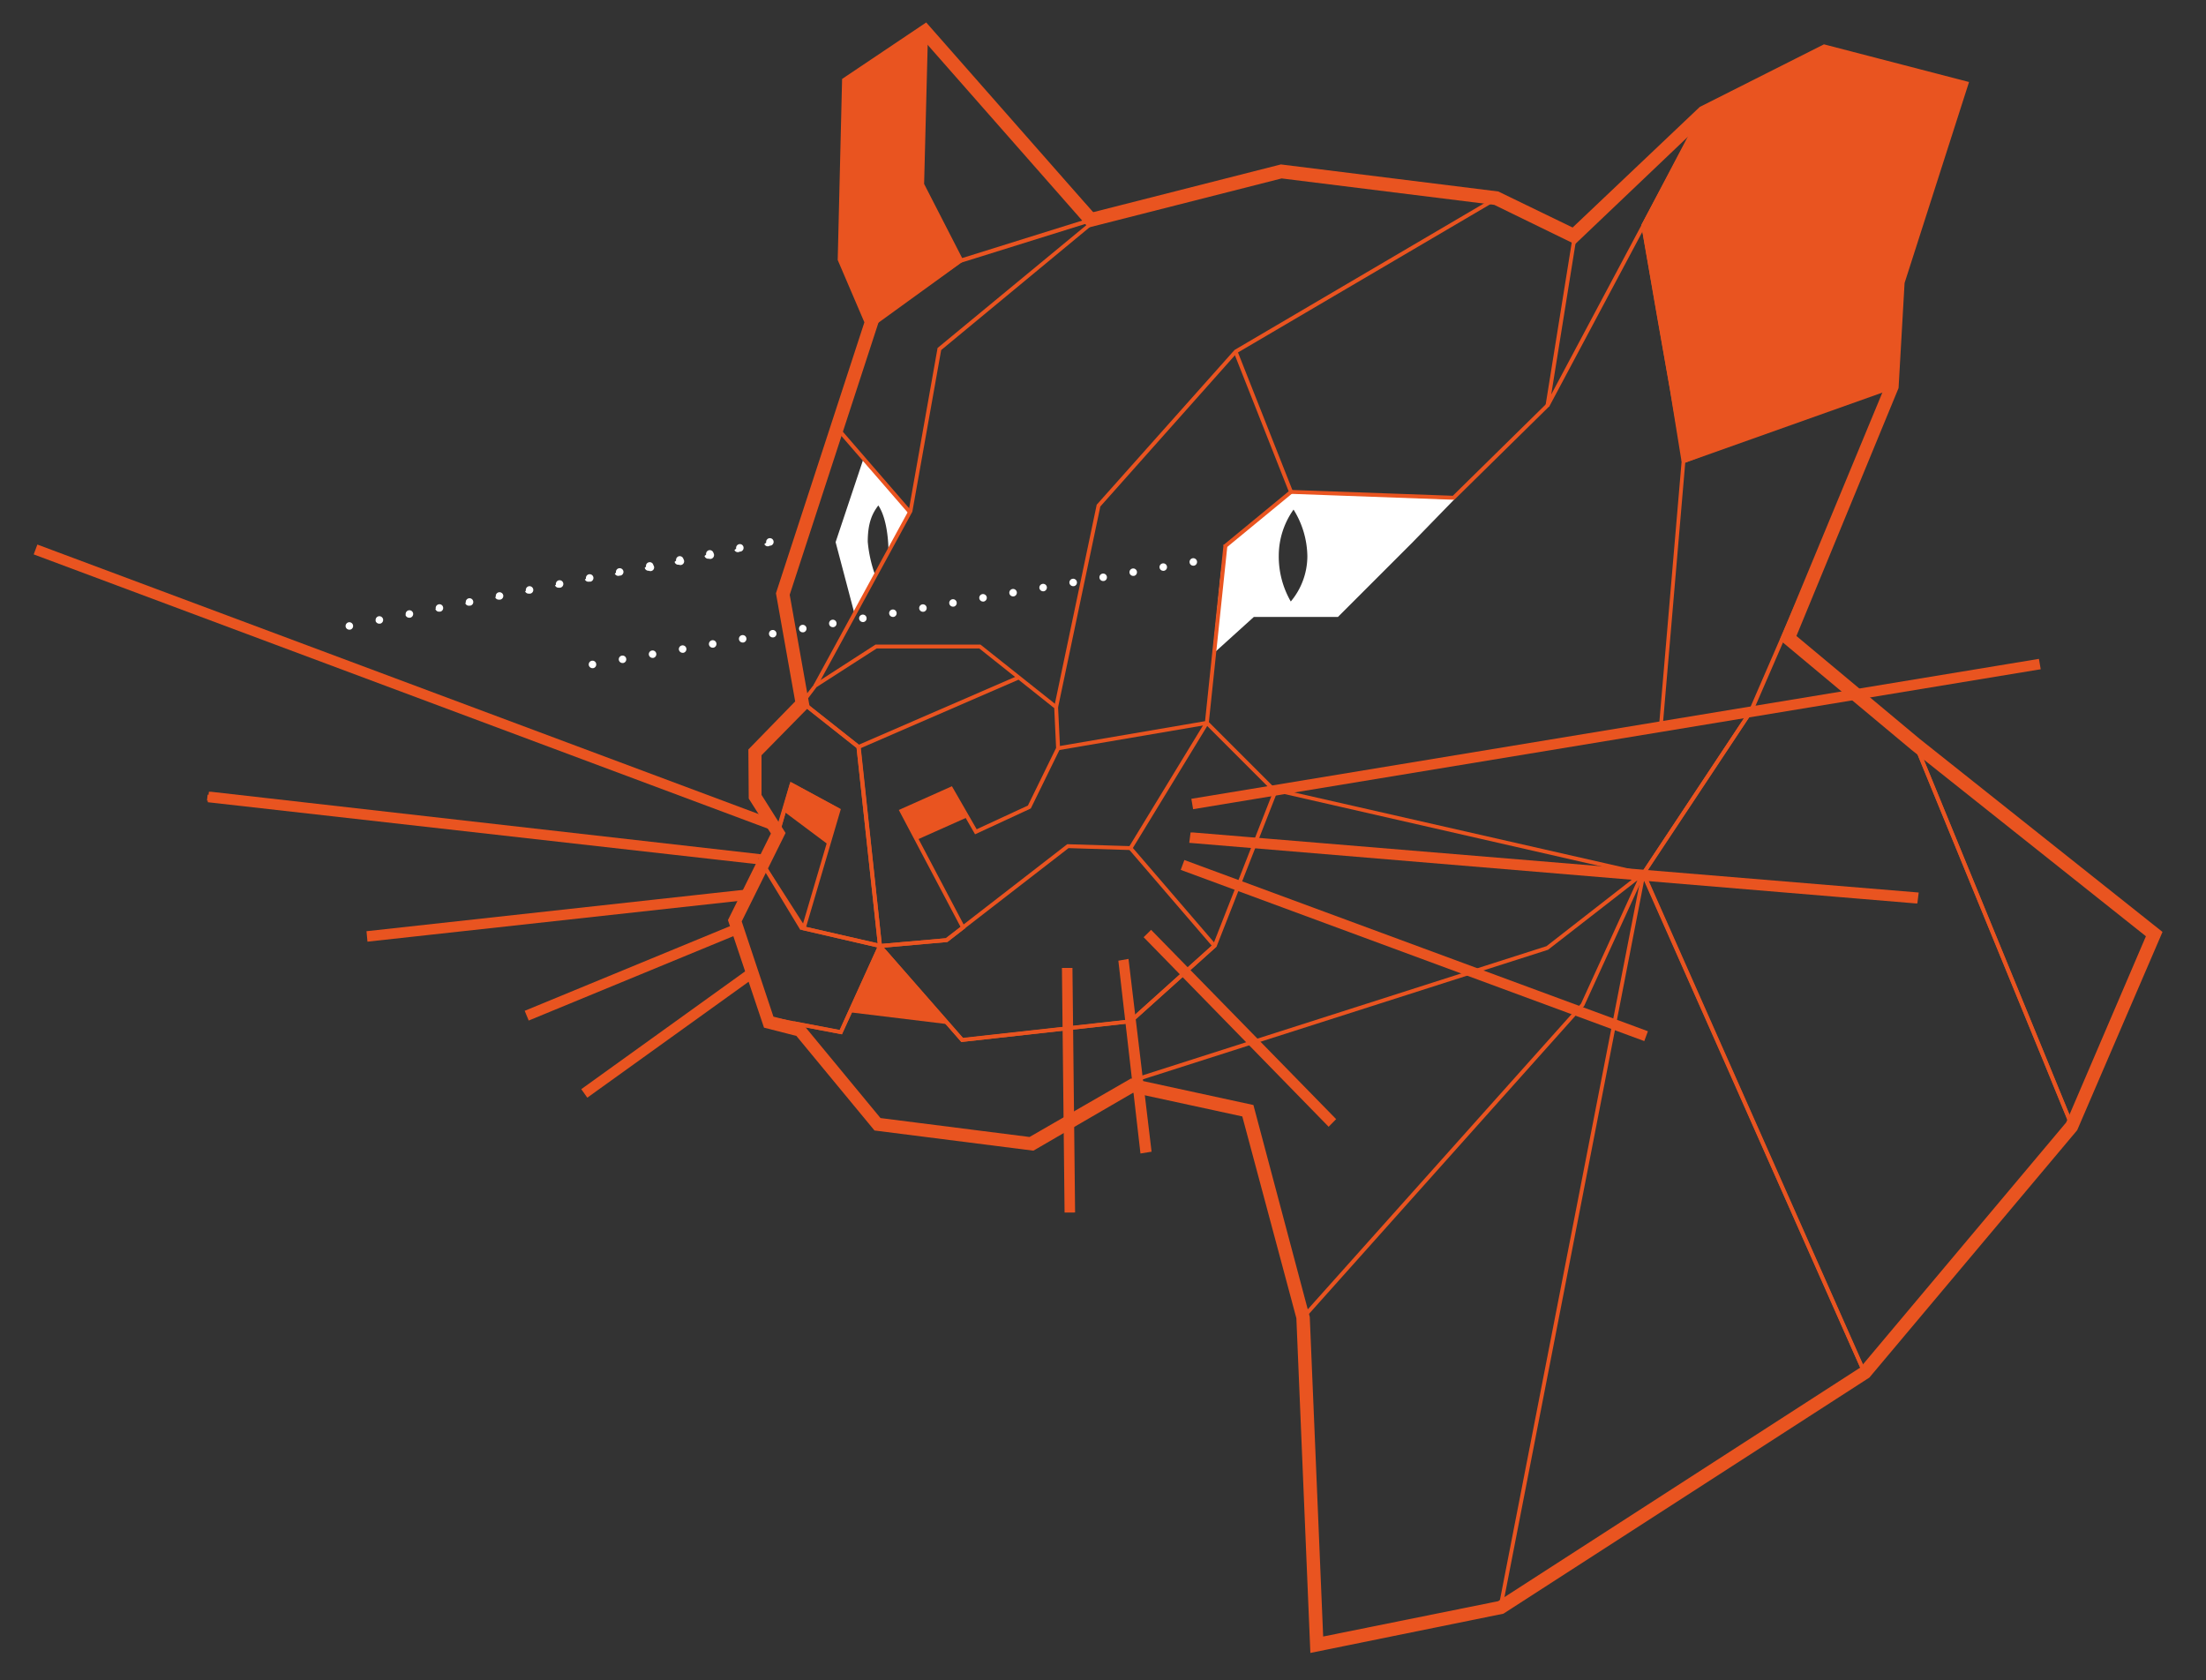 <svg xmlns="http://www.w3.org/2000/svg" viewBox="0 0 367.17 279.69"><rect x="0" y="0" width="367.17" height="279.69" fill="#333333" stroke="none"/><defs><style>.cls-1{fill:#e95420;}.cls-2{fill:#fff;}</style></defs><title>Artboard 1</title><g id="Layer_8" data-name="Layer 8"><path class="cls-1" d="M145.45,54.26l-.75-.21-4.6-11,.65-29.32.22-.4L153.68,4.9l.78.43-.65,25.28,6.46,12.59-.16.44Z"/><polygon class="cls-1" points="326.43 13.95 303.95 8.09 303.6 8.13 283.4 18.22 283.18 18.44 273.25 37.33 273.2 37.65 275.84 52.92 277.92 64.7 279.87 76.75 280.17 77.13 315.21 64.67 315.4 64.31 316.37 47.11 326.78 14.59 326.43 13.95"/><path class="cls-2" d="M229.26,82.57h0l-14.38-.69L203.8,91l-.65,4.88-1.3,13,6.84-6.19h14l12.38-12.38,7-7.2Zm-14.42,17.55a15,15,0,0,1-2-7.63,13.28,13.28,0,0,1,2.46-7.67,15,15,0,0,1,2.3,7.8A11.79,11.79,0,0,1,214.84,100.12Z"/><polygon class="cls-1" points="141.5 168.5 157.87 170.49 146.46 157.46 141.5 168.5"/><polygon class="cls-1" points="131.72 130.82 130.5 135.09 137.83 140.57 139.54 135.06 131.72 130.82"/><polygon class="cls-1" points="152.65 139.76 160.99 136.04 158.3 131.29 150.05 134.98 152.65 139.76"/><path class="cls-2" d="M144.43,90.18c0-3.33.85-4.84,1.76-6.05,1.69,2.52,1.68,7.3,1.68,7.3l3.48-6.3-7.73-8.48-4.54,13.59,3.15,11.94,3.44-6.43A22,22,0,0,1,144.43,90.18Z"/></g><g id="Layer_2_copy_2" data-name="Layer 2 copy 2"><path class="cls-1" d="M172,190.7h-.12L146,187.41,132.1,170l7.66,1.46,6.62-14.56,13.9,15.89,28.18-3.12.92,10.4Zm-25.64-3.9L171.8,190l16.9-10.33-.83-9.34L160,173.44l-13.46-15.39-6.41,14.11-6.44-1.23Z"/><polygon class="cls-1" points="204.01 91.25 203.6 90.75 214.49 81.78 205.35 58.65 205.95 58.41 215.27 81.98 204.01 91.25"/><polygon class="cls-1" points="242.07 83.18 241.93 83.18 214.87 82.2 214.89 81.55 241.81 82.52 257.42 67.17 257.87 67.63 242.07 83.18"/><path class="cls-1" d="M257.85,67.69l-.61-.2,4.56-28.35.09-.18L283.4,18.38l.51.39Zm4.57-28.33-4.23,26.3,24.19-45.41Z"/><path class="cls-1" d="M276.51,121.18l-.38-.35,3.78-44.27.21-.27,16-5.9L314.79,64l.41.44-23.46,54.08-.25.19Zm4-44.35-3.73,43.64,14.4-2.4,23.1-53.24-18,6.17Z"/><path class="cls-1" d="M280.48,77l-.44-.25-6.84-39.1,0-.21,10.1-18.89.15-.14,20.2-10.1.22,0,22.48,5.86.23.42L316.2,47.08l-1,17.22-.22.29L296.32,71Zm-6.62-39.35,6.76,38.6,15.48-5.83,18.49-6.34,1-17.13,10.32-32.26-22-5.74-20,10Z"/><polygon class="cls-1" points="202.48 157.58 201.87 157.34 211.89 131.8 200.93 120.84 188.44 141.34 187.89 141 200.59 120.15 201.1 120.09 212.5 131.49 212.58 131.84 202.48 157.58"/><rect class="cls-1" x="194.84" y="138.57" width="0.65" height="21.49" transform="translate(-50.16 163.36) rotate(-40.69)"/><path class="cls-1" d="M273.41,145.78l-61.32-14,0-.64L291.39,118l.32.5-18,27.1Zm-59.56-14.23,59.49,13.54,17.42-26.28-14.25,2.37Z"/><polygon class="cls-1" points="188.82 179.32 187.84 170.04 187.95 169.76 202.05 157.08 202.48 157.57 188.5 170.13 189.47 179.25 188.82 179.32"/><polygon class="cls-1" points="160.01 173.44 145.8 157.19 157.42 156.17 177.63 140.52 177.75 140.52 188.18 140.84 188.16 141.49 177.85 141.17 157.66 156.8 157.57 156.81 147.13 157.73 160.28 172.75 188.03 169.69 202.04 157.08 202.48 157.56 188.31 170.31 188.2 170.32 160.01 173.44"/><path class="cls-1" d="M140.14,172.16l-12.49-2.36-.06-.18L122,152.87l4.88-9.75L134,154.24l13,3Zm-12-2.93,11.62,2.2L146,157.69l-12.44-2.88L127,144.43l-4.24,8.49Z"/><polygon class="cls-1" points="176.1 117.78 175.47 117.64 182.54 84 182.6 83.94 205.48 58.25 248.1 33.21 213.33 28.83 182.89 36.56 156.65 58.27 151.85 85.18 136 114.28 135.43 113.97 151.26 84.92 156.05 57.92 182.66 35.95 213.28 28.17 213.35 28.18 250.08 32.8 205.86 58.78 183.14 84.31 176.1 117.78"/><rect class="cls-1" x="145.05" y="69.11" width="0.65" height="18.25" transform="translate(-15.73 114.28) rotate(-40.9)"/><path class="cls-1" d="M159.92,43.74l-.39-.16L153,30.72l.65-25.41.57-.22,28.45,31.06-.14.53Zm-6.29-13.09L160,43l21.83-6.82L154.26,6.13Z"/><path class="cls-1" d="M145.35,54.12l-.49-.14L140.27,43.1l.66-29.32.14-.27L153.78,5l.5.28-.65,25.33,6.48,12.63-.1.42ZM140.93,43l4.37,10.32,14.1-10L153,30.72l.64-24.79-12.05,8Z"/><polygon class="cls-1" points="133.22 154.81 126.64 143.94 126.63 143.63 129.06 138.9 131.44 130.55 131.9 130.35 139.72 134.59 139.41 135.16 131.95 131.11 129.66 139.14 127.29 143.76 133.78 154.47 133.22 154.81"/><path class="cls-1" d="M146.84,157.88l-13.49-3.11L139.18,135,132,131.11l-2.43,8.12-4.12-6.55v-7.6l8.11-8.57,9.68,7.66Zm-12.67-3.59L146.09,157l-3.52-32.53-9-7.12-7.52,7.94v7.17l3.26,5.18,2.24-7.52,8.4,4.55Z"/><path class="cls-1" d="M146.17,157.81l-3.6-33.3-9.48-7.5,2.45-3.15,10.18-6.57h17.47l12.91,10.26.34,7.07-4.87,9.95-9.28,4.3-4.12-7.17-7.67,3.43,10.2,19.34-3,2.33h-.09ZM134,116.9l9.2,7.27,3.56,32.94,10.67-.94,2.45-1.88L149.6,134.82l8.84-3.95,4.12,7.16,8.53-3.95,4.69-9.59-.31-6.62L163,107.94H145.91l-10,6.43Z"/><polygon class="cls-1" points="133.22 117.01 129.95 98.9 129.97 98.82 144.74 53.43 145.36 53.63 130.62 98.95 133.86 116.89 133.22 117.01"/><polygon class="cls-1" points="217.08 219.58 216.52 219.44 207.45 185.1 188.1 180.91 188.23 180.27 207.78 184.51 208.03 184.74 217 218.69 263.15 167.05 272.53 146.53 257.66 158.09 189.4 179.92 189.21 179.3 257.4 157.49 273.17 145.2 273.67 145.59 263.67 167.45 217.08 219.58"/><polygon class="cls-1" points="219.18 274.08 218.79 273.78 216.51 219.37 217.16 219.35 219.42 273.37 249.68 267.26 249.8 267.89 219.18 274.08"/><path class="cls-1" d="M249.92,267.85l-.5-.34,23.78-122,.62-.07,36.81,83-.12.41ZM273.64,146.6,250.2,266.89l59.73-38.53Z"/><polygon class="cls-1" points="310.58 228.69 310.04 228.61 273.23 145.54 273.25 145.22 291.17 118.19 291.71 118.55 273.89 145.44 310.42 227.87 344.5 187.37 318.54 124.1 296.88 106.13 297.3 105.63 319.01 123.65 319.11 123.78 345.17 187.31 345.12 187.64 310.58 228.69"/><path class="cls-1" d="M345.17,187.56h-.6L318.51,124l.5-.38,39.75,31.6.09.38Zm-25.59-62.63,25.3,61.66,13.28-31Z"/><rect class="cls-1" x="141.69" y="118.26" width="28.94" height="0.65" transform="translate(-34.29 71.93) rotate(-23.45)"/><polygon class="cls-1" points="176.16 124.87 176.06 124.23 200.57 120.04 203.65 90.65 204.3 90.72 201.19 120.35 200.93 120.64 176.16 124.87"/><rect class="cls-1" x="255.26" y="28.98" width="0.5" height="14.25" transform="translate(111.98 250.55) rotate(-64.25)"/></g><g id="OUTLINE"><path class="cls-1" d="M218.1,275.13l-2.33-55.71-9-33.59-18.18-3.94L172,191.53l-26.45-3.36-13-15.74-5.39-1.38-6-17.9,7.15-14.41-3.69-5.82-.06-8.17,7.79-8-3.2-18,14.72-45.1-4.44-10.37.73-30.14,14-9.4,27.78,31.58,31.25-7.95,36.18,4.5,12.38,6L282.91,17.8,303.58,7.38l24.15,6.27L317,47.11l-1,17.48L299,105.86,319.53,123l40.4,32.12-14.2,33-34.59,41.18-.14.09-60.77,39.21Zm-29.85-95.62,20.37,4.42L218,219.2l2.23,53.2,29.12-5.88,60.28-38.89,34.26-40.79,13.28-31-39.07-31.07-21.86-18.25,17.59-42.45,1-17.52,10-31.33-21-5.46-19.62,9.89-22.06,21L248.71,34.1l-35.39-4.4-32.17,8.18L153.76,6.74l-11.4,7.65-.68,28.5,4.57,10.7L131.44,99l3.31,18.57-8,8.14,0,6.6,4,6.34-7.3,14.72,5.28,15.85,4.92,1.26,12.9,15.62,24.81,3.15Z"/></g><g id="Whiskers"><polygon class="cls-1" points="198.89 134.26 198.72 133.27 339.06 110.1 339.22 111.09 198.89 134.26"/><path class="cls-1" d="M198.58,134.69l-.29-1.73,141.07-23.29.3,1.73-.38.06Zm.58-1.11,0,.25,139.59-23.05,0-.25Z"/><polygon class="cls-1" points="318.81 149.97 198.36 139.95 198.49 138.96 318.93 148.97 318.81 149.97"/><path class="cls-1" d="M319.13,150.37l-.35,0L197.94,140.29l.22-1.73.36,0,120.83,10ZM198.78,139.61l119.7,9.95,0-.24-119.7-10Z"/><rect class="cls-1" x="234.9" y="117.47" width="1" height="81.5" transform="translate(5.43 324.23) rotate(-69.73)"/><path class="cls-1" d="M273.68,173.29l-77.16-28.5.61-1.64,77.15,28.5Zm-76.19-28.94,75.75,28,.08-.23-75.75-28Z"/><polygon class="cls-1" points="221.15 187.02 190.87 156.04 191.59 155.34 221.86 186.32 221.15 187.02"/><path class="cls-1" d="M221.14,187.55,190.35,156l1.24-1.23,30.8,31.51Zm-29.74-31.5,29.75,30.44.18-.18-29.75-30.44Z"/><polygon class="cls-1" points="190.14 191.52 186.55 160.17 187.51 160 191.26 191.34 190.14 191.52"/><path class="cls-1" d="M189.82,192l-3.68-32.09,1.69-.3,3.84,32.09ZM187,160.47l3.51,30.62.37-.06-3.66-30.6Z"/><rect class="cls-1" x="177.35" y="161.48" width="1" height="39.97" transform="translate(-1.96 1.94) rotate(-0.62)"/><path class="cls-1" d="M177.19,201.83l-.44-40.72,1.75,0,.44,40.71Zm.32-40,.43,39.22h.25l-.43-39.21Z"/><rect class="cls-1" x="66.8" y="49.25" width="1" height="130.31" transform="translate(-63.42 137.4) rotate(-69.51)"/><path class="cls-1" d="M128.37,138.16,128,138,5.61,92.28l.61-1.64L129,136.52ZM6.57,91.84l121.36,45.35L128,137,6.66,91.61Z"/><rect class="cls-1" x="80.59" y="91.57" width="1" height="92.68" transform="matrix(0.11, -0.99, 0.99, 0.11, -65.07, 202.97)"/><path class="cls-1" d="M127.41,144,34.57,133.53l.2-1.74.37,0L127.6,142.3Zm-92-11.17,91.35,10.34,0-.25L35.43,132.62Z"/><rect class="cls-1" x="86.56" y="161.25" width="37.59" height="1" transform="translate(-53.7 52.37) rotate(-22.4)"/><path class="cls-1" d="M88,169.87l-.67-1.62,35.45-14.62.67,1.62Zm.31-1.21.1.23,34.06-14-.1-.23Z"/><rect class="cls-1" x="61.24" y="151.85" width="63.37" height="1" transform="translate(-16.1 11.08) rotate(-6.28)"/><path class="cls-1" d="M61.16,156.74,61,155l63.74-7,.19,1.74Zm.63-1.08,0,.25L124.06,149l0-.24Z"/><rect class="cls-1" x="94.32" y="171.29" width="34.24" height="1" transform="translate(-79.32 97.34) rotate(-35.71)"/><path class="cls-1" d="M97.75,182.71l-1-1.42,28.4-20.42,1,1.43Zm0-1.25.15.21,27.19-19.55-.15-.2Z"/></g><g id="Focus"><path class="cls-2" d="M98,110.71a.63.63,0,0,1,.51-.73h0a.62.62,0,0,1,.72.52h0a.62.62,0,0,1-.51.72h-.11A.63.63,0,0,1,98,110.71Zm5-.86a.62.62,0,0,1,.51-.72h0a.62.62,0,0,1,.72.51h0a.62.62,0,0,1-.51.72h-.1A.62.62,0,0,1,103,109.85Zm5-.85a.62.62,0,0,1,.51-.72h0a.62.62,0,0,1,.72.51h0a.62.62,0,0,1-.51.72h-.1A.63.63,0,0,1,108,109Zm5-.85a.62.62,0,0,1,.51-.72h0a.63.63,0,0,1,.73.51h0a.63.63,0,0,1-.51.72h-.11A.64.64,0,0,1,113,108.15Zm5-.86a.64.64,0,0,1,.52-.72h0a.62.62,0,0,1,.72.51h0a.63.63,0,0,1-.51.73h-.11A.63.63,0,0,1,118,107.29Zm5-.85a.62.62,0,0,1,.51-.72h0a.62.62,0,0,1,.72.51h0a.63.63,0,0,1-.51.72h-.11A.62.62,0,0,1,123,106.44Zm5-.85a.62.62,0,0,1,.51-.72h0a.62.62,0,0,1,.72.51h0a.62.62,0,0,1-.51.72h-.11A.62.62,0,0,1,128,105.59Zm5-.86a.62.62,0,0,1,.51-.72h0a.63.63,0,0,1,.72.51h0a.63.63,0,0,1-.51.73h-.11A.61.61,0,0,1,133,104.73Zm5-.85a.62.62,0,0,1,.51-.72h0a.62.62,0,0,1,.72.51h0a.62.62,0,0,1-.51.72h-.11A.61.61,0,0,1,138,103.88Zm5-.85a.62.62,0,0,1,.51-.72h0a.62.62,0,0,1,.72.51h0a.62.62,0,0,1-.51.72h-.11A.63.63,0,0,1,143,103Zm5-.86a.61.61,0,0,1,.51-.71h0a.62.62,0,0,1,.72.51h0a.62.62,0,0,1-.51.72h-.1A.63.63,0,0,1,148,102.17Zm5-.85a.62.62,0,0,1,.51-.72h0a.62.62,0,0,1,.72.51h0a.62.62,0,0,1-.51.72h-.11A.62.62,0,0,1,153,101.32Zm5-.85a.62.62,0,0,1,.51-.72h0a.62.62,0,0,1,.72.51h0a.62.62,0,0,1-.51.72h-.1A.63.63,0,0,1,158,100.47Zm5-.85a.63.63,0,0,1,.51-.73h0a.64.64,0,0,1,.73.52h0a.64.64,0,0,1-.52.72h-.1A.63.63,0,0,1,163,99.62Zm5-.86a.63.63,0,0,1,.51-.72h0a.63.63,0,0,1,.73.51h0a.63.63,0,0,1-.52.72h-.1A.62.62,0,0,1,168,98.76Zm5-.85a.63.63,0,0,1,.52-.72h0a.62.62,0,0,1,.72.51h0a.64.64,0,0,1-.52.72h-.1A.63.63,0,0,1,173,97.91Zm5-.85a.63.63,0,0,1,.51-.72h0a.63.63,0,0,1,.73.51h0a.62.62,0,0,1-.51.72h-.11A.64.64,0,0,1,178,97.06Zm5-.86a.62.62,0,0,1,.51-.72h0a.62.62,0,0,1,.72.51h0a.62.62,0,0,1-.51.72h-.11A.61.61,0,0,1,183,96.2Zm5-.85a.62.62,0,0,1,.51-.72h0a.62.62,0,0,1,.72.51h0a.62.62,0,0,1-.51.72h-.11A.62.62,0,0,1,188,95.35Zm5-.85a.62.62,0,0,1,.51-.72h0a.62.62,0,0,1,.72.51h0a.62.62,0,0,1-.51.72h-.11A.62.62,0,0,1,193,94.5Zm5-.86a.62.62,0,0,1,.51-.72h0a.63.63,0,0,1,.72.51h0a.63.63,0,0,1-.51.73h-.11A.61.61,0,0,1,198,93.64Z"/><path class="cls-2" d="M57.53,104.32a.64.64,0,0,1,.5-.74h0a.63.63,0,0,1,.73.5h0a.62.62,0,0,1-.49.73h-.12A.63.63,0,0,1,57.53,104.32Zm5-1a.63.63,0,0,1,.49-.74h0a.63.63,0,0,1,.74.49h0a.63.63,0,0,1-.5.74h-.12A.63.63,0,0,1,62.51,103.34Zm5-1a.62.62,0,0,1,.49-.73h0a.63.63,0,0,1,.74.49h0a.64.64,0,0,1-.5.74H68.1A.63.63,0,0,1,67.49,102.35Zm5-1a.62.62,0,0,1,.49-.73h0a.61.61,0,0,1,.73.49h0a.61.61,0,0,1-.49.73h0l-.12,0h0A.62.62,0,0,1,72.47,101.37Zm5-1a.63.63,0,0,1,.5-.73h0a.62.62,0,0,1,.73.49h0a.61.61,0,0,1-.49.73h-.13A.62.62,0,0,1,77.44,100.39Zm5-1a.61.61,0,0,1,.49-.73h0a.63.63,0,0,1,.74.49h0a.63.63,0,0,1-.5.73H83A.62.62,0,0,1,82.42,99.41Zm5-1a.63.63,0,0,1,.49-.74h0a.63.63,0,0,1,.73.5h0a.62.62,0,0,1-.49.73H88A.63.63,0,0,1,87.4,98.43Zm5-1a.62.62,0,0,1,.49-.73h0a.62.62,0,0,1,.73.49h0a.63.63,0,0,1-.49.74H93A.62.62,0,0,1,92.38,97.44Zm5-1a.63.63,0,0,1,.49-.73h0a.63.63,0,0,1,.74.49h0a.63.63,0,0,1-.49.74H98A.63.63,0,0,1,97.35,96.46Zm5-1a.61.61,0,0,1,.49-.73h0a.63.63,0,0,1,.74.49h0a.63.63,0,0,1-.5.73h0l-.12,0h0A.63.63,0,0,1,102.33,95.48Zm5-1a.61.61,0,0,1,.49-.73h0a.61.61,0,0,1,.73.49h0A.61.61,0,0,1,108,95h-.12A.62.62,0,0,1,107.31,94.5Zm5-1a.64.64,0,0,1,.5-.74h0a.64.64,0,0,1,.73.5h0A.62.62,0,0,1,113,94h-.13A.62.62,0,0,1,112.28,93.52Zm5-1a.63.63,0,0,1,.49-.74h0a.64.64,0,0,1,.74.49h0A.64.64,0,0,1,118,93h-.13A.63.63,0,0,1,117.26,92.54Zm5-1a.63.63,0,0,1,.49-.74h0a.61.61,0,0,1,.73.49h0a.63.63,0,0,1-.49.74h-.12A.63.63,0,0,1,122.24,91.56Zm5-1a.62.62,0,0,1,.49-.73h0a.62.62,0,0,1,.73.49h0a.63.63,0,0,1-.49.74h-.12A.62.62,0,0,1,127.22,90.57Z"/></g></svg>
